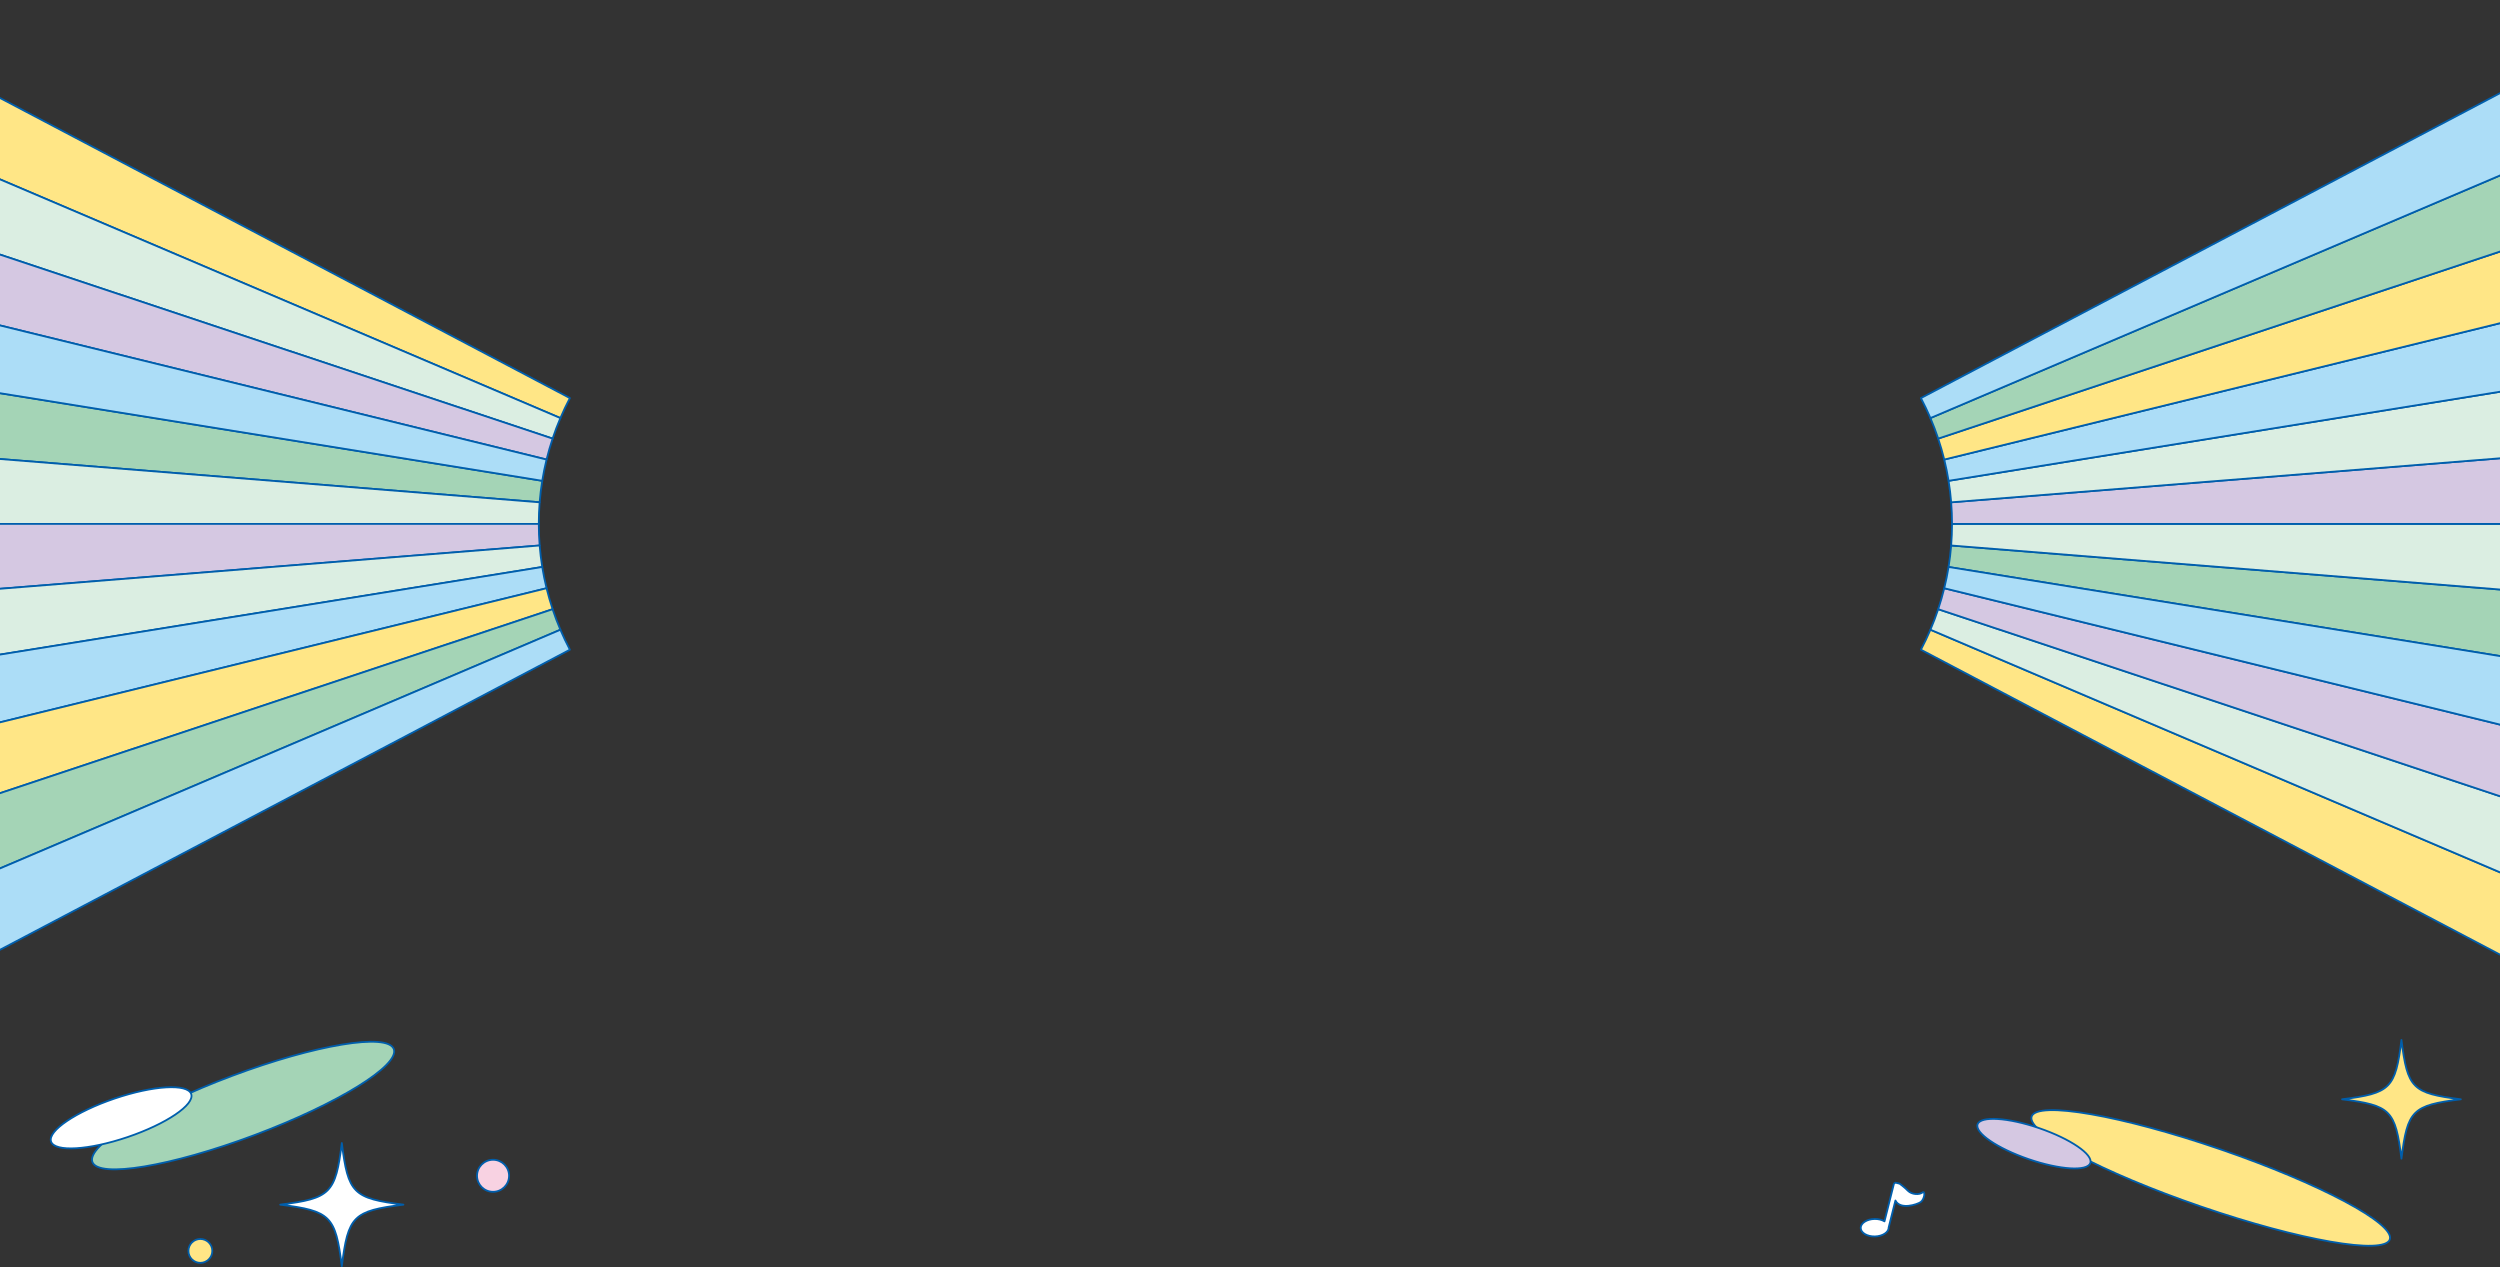 <?xml version="1.0" encoding="UTF-8"?><svg id="b" xmlns="http://www.w3.org/2000/svg" xmlns:xlink="http://www.w3.org/1999/xlink" viewBox="0 0 1360 689.34"><rect x="0" y="0" width="1360" height="689.34" fill="#333333" stroke="none"/><defs><clipPath id="d"><rect width="1360" height="583" style="fill:none;"/></clipPath></defs><g id="c"><circle cx="109" cy="680.5" r="6.5" style="fill:#ffe686; stroke:#005eac; stroke-linecap:round; stroke-linejoin:round;"/><g style="clip-path:url(#d);"><path d="M1061.43,296.75c-.31,3.91-.78,7.81-1.41,11.69,165.89,26.81,331.78,53.61,497.67,80.42,2.78-17.19,4.86-34.47,6.25-51.8-167.5-13.44-335-26.87-502.51-40.31Z" style="fill:#a4d4b6; stroke:#005eac; stroke-linecap:round; stroke-linejoin:round;"/><path d="M1061.9,285c0,3.92-.16,7.84-.47,11.75,167.5,13.44,335,26.87,502.51,40.31,1.39-17.32,2.08-34.69,2.08-52.06-168.04,0-336.08,0-504.12,0Z" style="fill:#dbeee2; stroke:#005eac; stroke-linecap:round; stroke-linejoin:round;"/><path d="M1061.43,273.25c.31,3.91.47,7.83.47,11.75,168.04,0,336.08,0,504.12,0,0-17.37-.69-34.73-2.08-52.06-167.5,13.44-335,26.87-502.51,40.31Z" style="fill:#d5c8e2; stroke:#005eac; stroke-linecap:round; stroke-linejoin:round;"/><path d="M1060.02,261.57c.63,3.88,1.1,7.78,1.41,11.69,167.5-13.44,335-26.87,502.51-40.31-1.39-17.32-3.47-34.6-6.25-51.8-165.89,26.81-331.78,53.61-497.67,80.42Z" style="fill:#dbeee2; stroke:#005eac; stroke-linecap:round; stroke-linejoin:round;"/><path d="M1057.67,250c.94,3.83,1.72,7.69,2.35,11.57,165.89-26.81,331.78-53.61,497.67-80.42-2.78-17.19-6.25-34.3-10.41-51.28-163.2,40.04-326.4,80.09-489.6,120.13Z" style="fill:#acddf7; stroke:#005eac; stroke-linecap:round; stroke-linejoin:round;"/><path d="M1054.38,238.6c1.25,3.76,2.35,7.57,3.29,11.4,163.2-40.04,326.4-80.09,489.6-120.13-4.17-16.98-9.03-33.83-14.58-50.51-159.44,53.08-318.88,106.16-478.32,159.25Z" style="fill:#ffe686; stroke:#005eac; stroke-linecap:round; stroke-linejoin:round;"/><path d="M1050.15,227.43c1.57,3.68,2.98,7.4,4.23,11.16,159.44-53.08,318.88-106.16,478.32-159.25-5.55-16.68-11.8-33.19-18.74-49.48-154.6,65.85-309.2,131.71-463.8,197.56Z" style="fill:#a4d4b6; stroke:#005eac; stroke-linecap:round; stroke-linejoin:round;"/><path d="M1044.98,216.56c1.88,3.57,3.6,7.2,5.17,10.87,154.6-65.85,309.2-131.71,463.8-197.56-6.94-16.29-14.58-32.37-22.91-48.19-148.69,78.29-297.37,156.59-446.06,234.88Z" style="fill:#acddf7; stroke:#005eac; stroke-linecap:round; stroke-linejoin:round;"/><path d="M1050.15,342.57c-1.57,3.68-3.29,7.3-5.17,10.87,148.69,78.29,297.37,156.59,446.06,234.88,8.33-15.82,15.97-31.9,22.91-48.19-154.6-65.85-309.2-131.71-463.8-197.56Z" style="fill:#ffe686; stroke:#005eac; stroke-linecap:round; stroke-linejoin:round;"/><path d="M1054.38,331.4c-1.25,3.76-2.66,7.49-4.23,11.16,154.6,65.85,309.2,131.71,463.8,197.56,6.94-16.29,13.19-32.8,18.74-49.48-159.44-53.08-318.88-106.16-478.32-159.25Z" style="fill:#dbeee2; stroke:#005eac; stroke-linecap:round; stroke-linejoin:round;"/><path d="M1057.67,320c-.94,3.83-2.04,7.63-3.29,11.4,159.44,53.08,318.88,106.16,478.32,159.25,5.55-16.68,10.41-33.53,14.58-50.51-163.2-40.04-326.4-80.09-489.6-120.13Z" style="fill:#d5c8e2; stroke:#005eac; stroke-linecap:round; stroke-linejoin:round;"/><path d="M1060.02,308.43c-.63,3.88-1.41,7.74-2.35,11.57,163.2,40.04,326.4,80.09,489.6,120.13,4.17-16.98,7.64-34.09,10.41-51.28-165.89-26.81-331.78-53.61-497.67-80.42Z" style="fill:#acddf7; stroke:#005eac; stroke-linecap:round; stroke-linejoin:round;"/><path d="M293.57,273.25c.31-3.91.78-7.81,1.41-11.69-165.89-26.81-331.78-53.61-497.67-80.42-2.78,17.19-4.86,34.47-6.25,51.8,167.5,13.44,335,26.87,502.51,40.31Z" style="fill:#a4d4b6; stroke:#005eac; stroke-linecap:round; stroke-linejoin:round;"/><path d="M293.1,285c0-3.92.16-7.84.47-11.75-167.5-13.44-335-26.87-502.51-40.31-1.39,17.32-2.08,34.69-2.08,52.06,168.04,0,336.08,0,504.12,0Z" style="fill:#dbeee2; stroke:#005eac; stroke-linecap:round; stroke-linejoin:round;"/><path d="M293.57,296.75c-.31-3.91-.47-7.83-.47-11.75-168.04,0-336.08,0-504.12,0,0,17.37.69,34.73,2.08,52.06,167.5-13.44,335-26.87,502.51-40.31Z" style="fill:#d5c8e2; stroke:#005eac; stroke-linecap:round; stroke-linejoin:round;"/><path d="M294.98,308.43c-.63-3.88-1.1-7.78-1.41-11.69-167.5,13.44-335,26.87-502.51,40.31,1.39,17.32,3.47,34.6,6.25,51.8,165.89-26.81,331.78-53.61,497.67-80.42Z" style="fill:#dbeee2; stroke:#005eac; stroke-linecap:round; stroke-linejoin:round;"/><path d="M297.33,320c-.94-3.83-1.72-7.69-2.35-11.57-165.89,26.81-331.78,53.61-497.67,80.42,2.78,17.19,6.25,34.3,10.41,51.28,163.2-40.04,326.4-80.09,489.6-120.13Z" style="fill:#acddf7; stroke:#005eac; stroke-linecap:round; stroke-linejoin:round;"/><path d="M300.62,331.4c-1.25-3.76-2.35-7.57-3.29-11.4-163.2,40.04-326.4,80.09-489.6,120.13,4.17,16.98,9.03,33.83,14.58,50.51,159.44-53.08,318.88-106.16,478.32-159.24Z" style="fill:#ffe686; stroke:#005eac; stroke-linecap:round; stroke-linejoin:round;"/><path d="M304.85,342.57c-1.57-3.68-2.98-7.4-4.23-11.16-159.44,53.08-318.88,106.16-478.32,159.24,5.55,16.68,11.8,33.19,18.74,49.48C-4.35,474.27,150.25,408.42,304.85,342.57Z" style="fill:#a4d4b6; stroke:#005eac; stroke-linecap:round; stroke-linejoin:round;"/><path d="M310.02,353.44c-1.88-3.57-3.6-7.2-5.17-10.87C150.25,408.42-4.35,474.27-158.95,540.13c6.94,16.29,14.58,32.37,22.91,48.19C12.65,510.03,161.33,431.73,310.02,353.44Z" style="fill:#acddf7; stroke:#005eac; stroke-linecap:round; stroke-linejoin:round;"/><path d="M304.85,227.43c1.57-3.68,3.29-7.3,5.17-10.87C161.33,138.27,12.65,59.97-136.04-18.32c-8.33,15.82-15.97,31.9-22.91,48.19C-4.35,95.73,150.25,161.58,304.85,227.43Z" style="fill:#ffe686; stroke:#005eac; stroke-linecap:round; stroke-linejoin:round;"/><path d="M300.62,238.6c1.25-3.76,2.66-7.49,4.23-11.16C150.25,161.58-4.35,95.73-158.95,29.87c-6.94,16.29-13.19,32.8-18.74,49.48C-18.26,132.43,141.18,185.52,300.62,238.6Z" style="fill:#dbeee2; stroke:#005eac; stroke-linecap:round; stroke-linejoin:round;"/><path d="M297.33,250c.94-3.83,2.04-7.63,3.29-11.4C141.18,185.52-18.26,132.43-177.69,79.35c-5.55,16.68-10.41,33.53-14.58,50.51,163.2,40.04,326.4,80.09,489.6,120.13Z" style="fill:#d5c8e2; stroke:#005eac; stroke-linecap:round; stroke-linejoin:round;"/><path d="M294.98,261.57c.63-3.88,1.41-7.74,2.35-11.57C134.13,209.95-29.07,169.91-192.27,129.86c-4.17,16.98-7.64,34.09-10.41,51.28,165.89,26.81,331.78,53.61,497.67,80.42Z" style="fill:#acddf7; stroke:#005eac; stroke-linecap:round; stroke-linejoin:round;"/></g><ellipse cx="1202.63" cy="640.8" rx="16.44" ry="103" transform="translate(206.02 1570.16) rotate(-71.05)" style="fill:#ffe686; stroke:#005eac; stroke-linecap:round; stroke-linejoin:round;"/><ellipse cx="1106.46" cy="622.15" rx="8.91" ry="32.43" transform="translate(158.72 1466.61) rotate(-71.05)" style="fill:#d5c8e2; stroke:#005eac; stroke-linecap:round; stroke-linejoin:round;"/><ellipse cx="132.21" cy="601.44" rx="87.55" ry="17.22" transform="translate(-202.67 84.66) rotate(-20.55)" style="fill:#a4d4b6; stroke:#005eac; stroke-linecap:round; stroke-linejoin:round;"/><ellipse cx="65.9" cy="608.09" rx="40.26" ry="11.06" transform="translate(-191.97 53.45) rotate(-18.75)" style="fill:#fff; stroke:#005eac; stroke-linecap:round; stroke-linejoin:round;"/><circle cx="268.22" cy="639.63" r="8.72" style="fill:#f8d2e2; stroke:#005eac; stroke-linecap:round; stroke-linejoin:round;"/><path d="M1045.79,648.74c-1.76,1.33-5.8,1.13-7.87-.96-2.06-2.1-4.52-3.86-4.52-3.86l-1.87-.47c-.58-.15-1.17.21-1.31.79l-5.06,20.17c-1.4-.84-3.32-1.34-5.43-1.29-4.2.09-7.56,2.29-7.5,4.92.06,2.63,3.51,4.68,7.71,4.59,4.2-.09,7.56-2.29,7.5-4.92l3.67-14.63c2.63,5.25,11.81,2.15,13.7.87,2.2-1.5,2.75-6.53.98-5.2Z" style="fill:#fff; stroke:#005eac; stroke-linecap:round; stroke-linejoin:round;"/><path d="M1338.68,598.02c-26.37-3.27-29.02-5.92-32.29-32.29-3.27,26.37-5.92,29.02-32.29,32.29,26.37,3.27,29.02,5.92,32.29,32.29,3.27-26.37,5.92-29.02,32.29-32.29Z" style="fill:#ffe686;"/><path d="M1338.68,598.02c-26.37-3.27-29.02-5.92-32.29-32.29-3.27,26.37-5.92,29.02-32.29,32.29,26.37,3.27,29.02,5.92,32.29,32.29,3.27-26.37,5.92-29.02,32.29-32.29Z" style="fill:none; stroke:#005eac; stroke-linecap:round; stroke-linejoin:round;"/><path d="M152.44,655.33c27.36-3.39,30.11-6.15,33.51-33.51,3.39,27.36,6.15,30.11,33.51,33.51-27.36,3.39-30.11,6.15-33.51,33.51-3.39-27.36-6.15-30.11-33.51-33.51Z" style="fill:#fff;"/><path d="M152.44,655.33c27.36-3.39,30.11-6.15,33.51-33.51,3.39,27.36,6.15,30.11,33.51,33.51-27.36,3.39-30.11,6.15-33.51,33.51-3.39-27.36-6.15-30.11-33.51-33.51Z" style="fill:none; stroke:#005eac; stroke-linecap:round; stroke-linejoin:round;"/></g></svg>